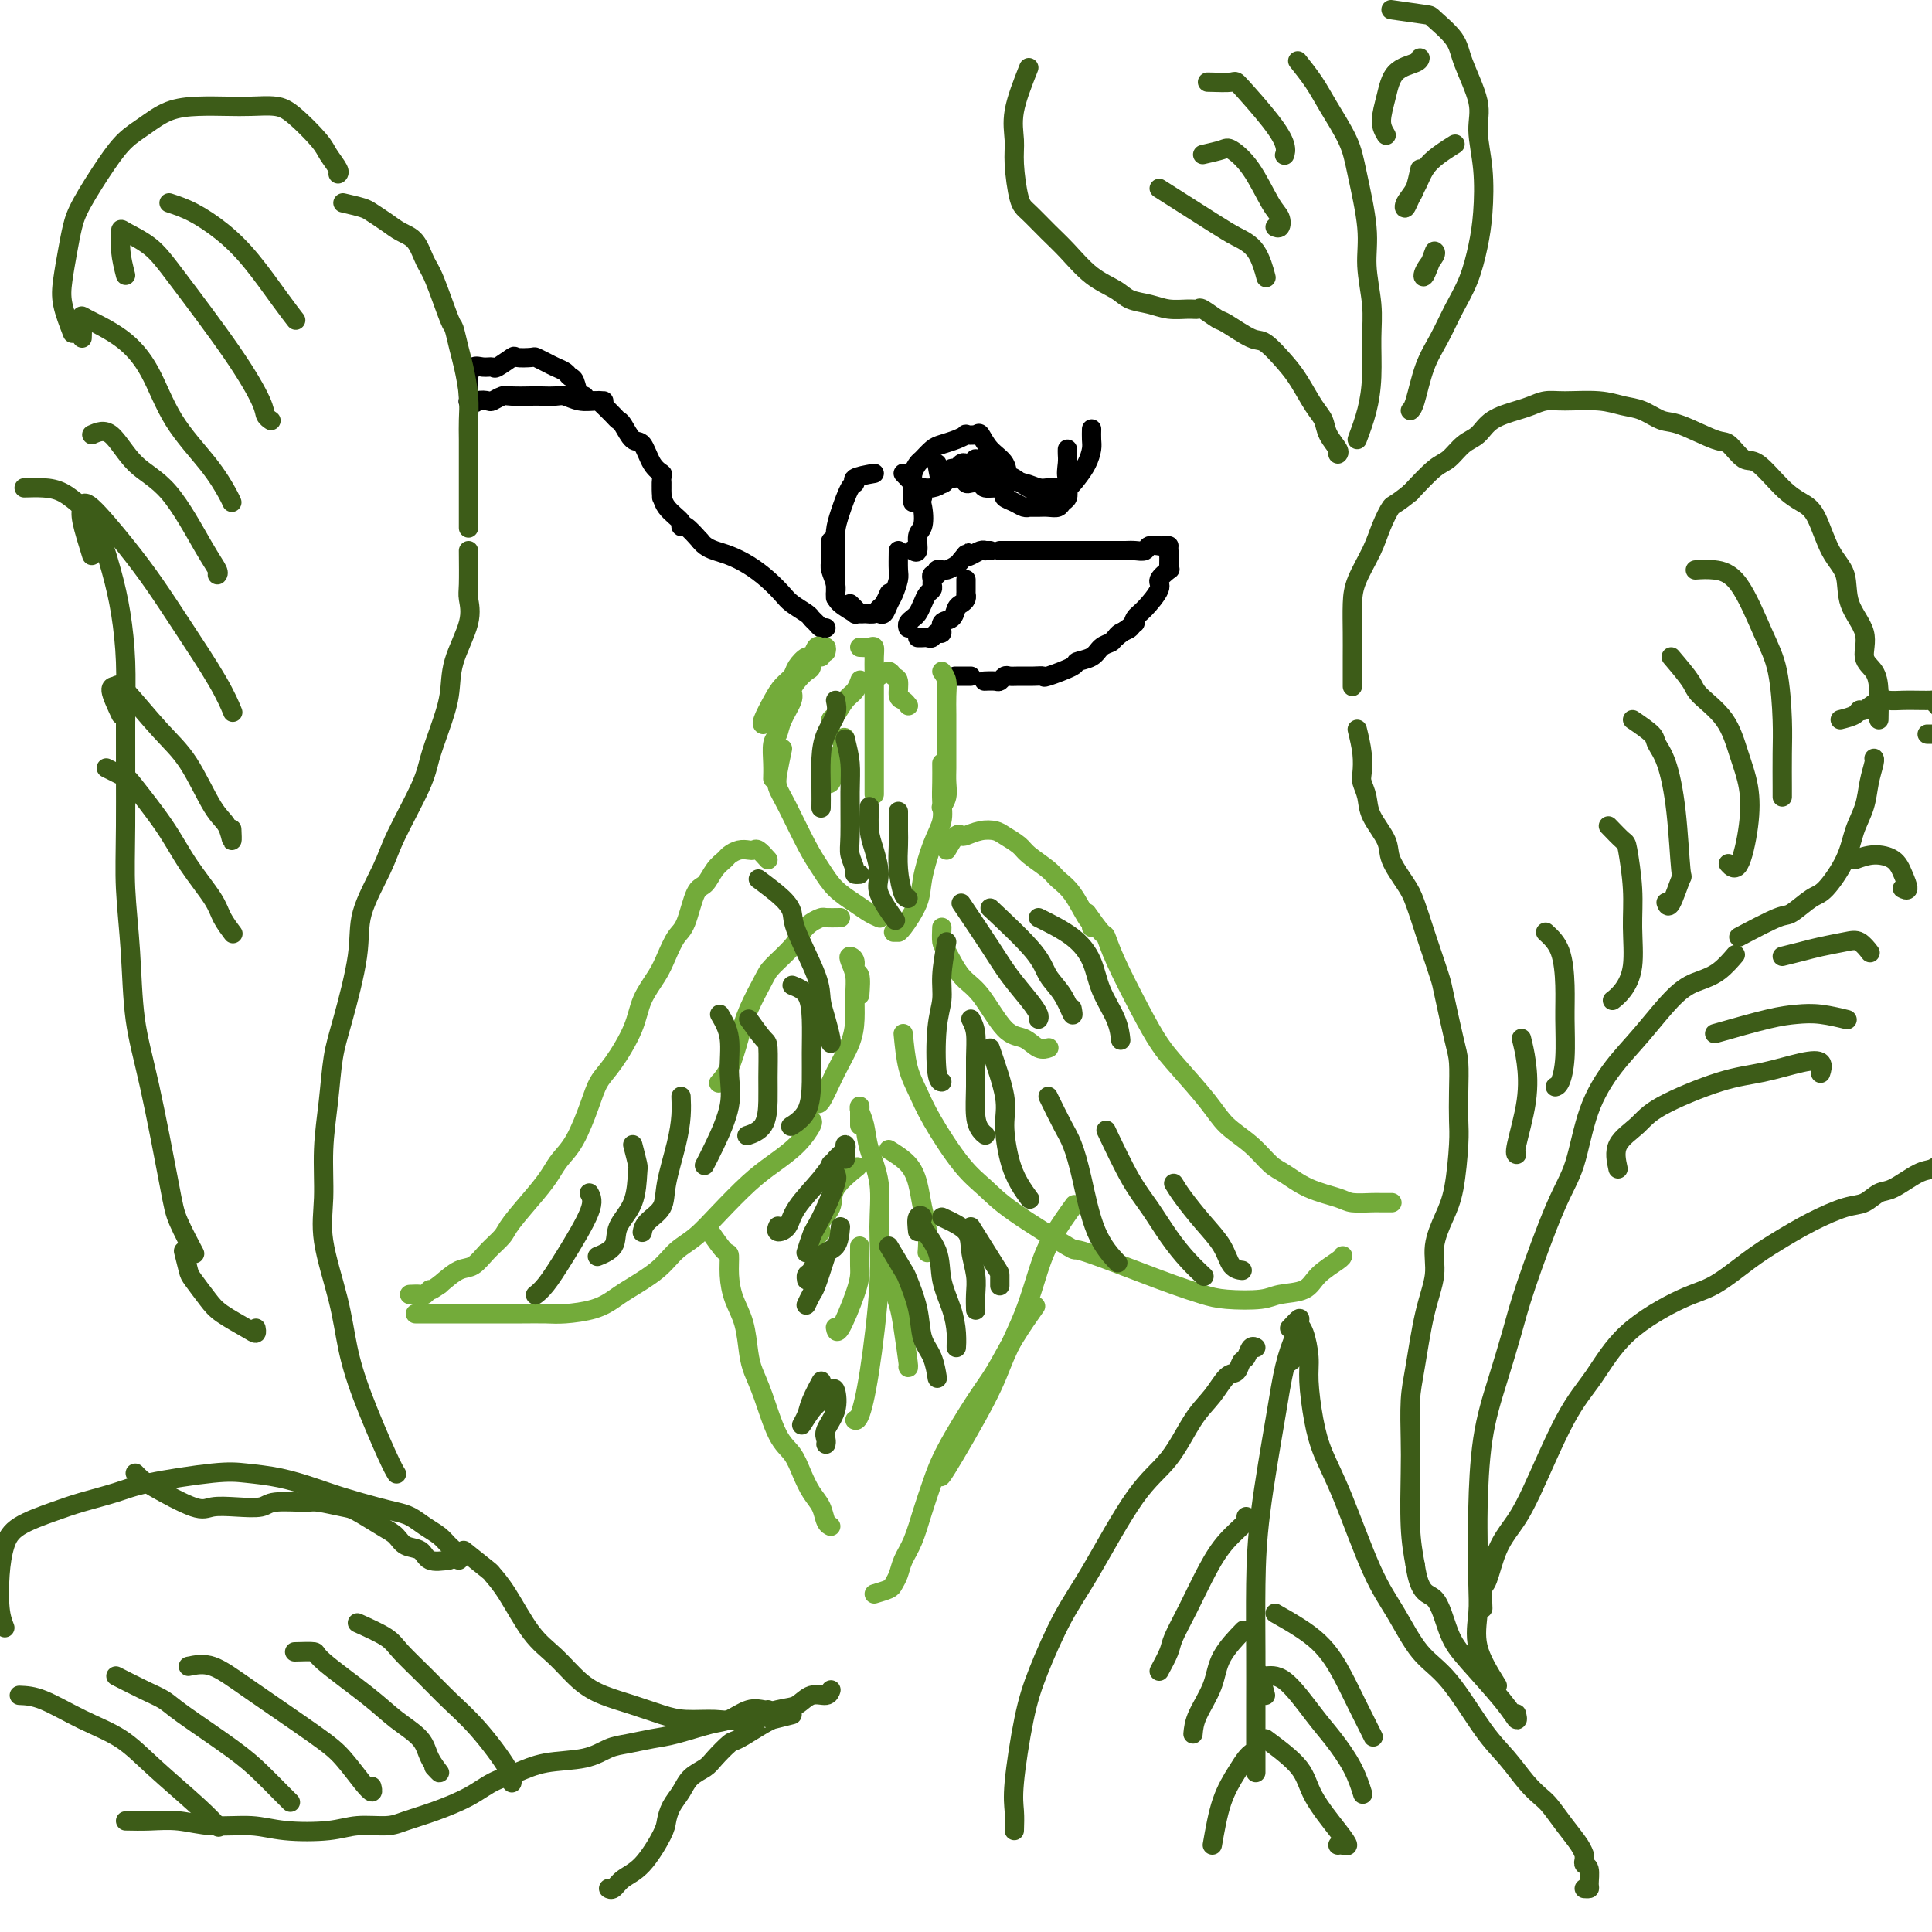 <svg viewBox='0 0 400 400' version='1.1' xmlns='http://www.w3.org/2000/svg' xmlns:xlink='http://www.w3.org/1999/xlink'><g fill='none' stroke='#000000' stroke-width='4' stroke-linecap='round' stroke-linejoin='round'><path d='M181,98c-1.707,0.306 -3.414,0.612 -4,1c-0.586,0.388 -0.052,0.857 0,1c0.052,0.143 -0.378,-0.040 -1,1c-0.622,1.040 -1.435,3.305 -2,5c-0.565,1.695 -0.884,2.822 -1,4c-0.116,1.178 -0.031,2.409 0,5c0.031,2.591 0.008,6.544 0,8c-0.008,1.456 -0.002,0.416 0,0c0.002,-0.416 0.001,-0.208 0,0'/><path d='M187,98c1.296,1.359 2.592,2.719 3,3c0.408,0.281 -0.072,-0.516 0,0c0.072,0.516 0.695,2.345 1,4c0.305,1.655 0.292,3.137 0,4c-0.292,0.863 -0.862,1.108 -1,2c-0.138,0.892 0.155,2.433 0,3c-0.155,0.567 -0.759,0.162 -1,0c-0.241,-0.162 -0.121,-0.081 0,0'/><path d='M186,114c-0.024,1.543 -0.048,3.086 0,4c0.048,0.914 0.167,1.197 0,2c-0.167,0.803 -0.621,2.124 -1,3c-0.379,0.876 -0.683,1.306 -1,2c-0.317,0.694 -0.648,1.651 -1,2c-0.352,0.349 -0.724,0.091 -1,0c-0.276,-0.091 -0.456,-0.014 -1,0c-0.544,0.014 -1.452,-0.035 -2,0c-0.548,0.035 -0.734,0.154 -1,0c-0.266,-0.154 -0.610,-0.580 -1,-1c-0.390,-0.420 -0.826,-0.834 -1,-1c-0.174,-0.166 -0.087,-0.083 0,0'/><path d='M172,112c0.031,1.542 0.061,3.084 0,4c-0.061,0.916 -0.215,1.206 0,2c0.215,0.794 0.798,2.094 1,3c0.202,0.906 0.021,1.420 0,2c-0.021,0.580 0.116,1.228 1,2c0.884,0.772 2.513,1.668 3,2c0.487,0.332 -0.168,0.101 0,0c0.168,-0.101 1.159,-0.073 2,0c0.841,0.073 1.532,0.191 2,0c0.468,-0.191 0.714,-0.692 1,-1c0.286,-0.308 0.613,-0.423 1,-1c0.387,-0.577 0.835,-1.617 1,-2c0.165,-0.383 0.047,-0.109 0,0c-0.047,0.109 -0.024,0.055 0,0'/><path d='M171,130c-0.337,0.087 -0.675,0.175 -1,0c-0.325,-0.175 -0.639,-0.612 -1,-1c-0.361,-0.388 -0.770,-0.725 -1,-1c-0.230,-0.275 -0.280,-0.486 -1,-1c-0.720,-0.514 -2.111,-1.332 -3,-2c-0.889,-0.668 -1.277,-1.187 -2,-2c-0.723,-0.813 -1.780,-1.919 -3,-3c-1.220,-1.081 -2.604,-2.136 -4,-3c-1.396,-0.864 -2.805,-1.538 -4,-2c-1.195,-0.462 -2.176,-0.711 -3,-1c-0.824,-0.289 -1.491,-0.616 -2,-1c-0.509,-0.384 -0.860,-0.824 -1,-1c-0.140,-0.176 -0.070,-0.088 0,0'/><path d='M145,112c-1.132,-1.280 -2.265,-2.560 -3,-3c-0.735,-0.440 -1.073,-0.040 -1,0c0.073,0.040 0.555,-0.280 0,-1c-0.555,-0.720 -2.149,-1.839 -3,-3c-0.851,-1.161 -0.960,-2.363 -1,-3c-0.040,-0.637 -0.011,-0.710 0,-1c0.011,-0.290 0.003,-0.797 0,-1c-0.003,-0.203 -0.002,-0.101 0,0'/><path d='M137,103c-0.048,-1.606 -0.096,-3.212 0,-4c0.096,-0.788 0.334,-0.757 0,-1c-0.334,-0.243 -1.242,-0.758 -2,-2c-0.758,-1.242 -1.368,-3.210 -2,-4c-0.632,-0.790 -1.286,-0.400 -2,-1c-0.714,-0.600 -1.488,-2.189 -2,-3c-0.512,-0.811 -0.763,-0.844 -1,-1c-0.237,-0.156 -0.458,-0.434 -1,-1c-0.542,-0.566 -1.403,-1.420 -2,-2c-0.597,-0.580 -0.931,-0.888 -1,-1c-0.069,-0.112 0.126,-0.030 0,0c-0.126,0.030 -0.572,0.008 -1,0c-0.428,-0.008 -0.836,-0.002 -1,0c-0.164,0.002 -0.082,0.001 0,0'/><path d='M188,130c-0.089,-0.327 -0.179,-0.655 0,-1c0.179,-0.345 0.626,-0.708 1,-1c0.374,-0.292 0.674,-0.512 1,-1c0.326,-0.488 0.676,-1.244 1,-2c0.324,-0.756 0.622,-1.513 1,-2c0.378,-0.487 0.837,-0.704 1,-1c0.163,-0.296 0.028,-0.672 0,-1c-0.028,-0.328 0.049,-0.610 0,-1c-0.049,-0.390 -0.224,-0.889 0,-1c0.224,-0.111 0.847,0.167 1,0c0.153,-0.167 -0.162,-0.780 0,-1c0.162,-0.220 0.803,-0.048 1,0c0.197,0.048 -0.050,-0.028 0,0c0.050,0.028 0.398,0.161 1,0c0.602,-0.161 1.458,-0.618 2,-1c0.542,-0.382 0.771,-0.691 1,-1'/><path d='M199,116c1.895,-2.409 1.134,-1.430 1,-1c-0.134,0.430 0.360,0.311 1,0c0.640,-0.311 1.426,-0.815 2,-1c0.574,-0.185 0.937,-0.049 1,0c0.063,0.049 -0.175,0.013 0,0c0.175,-0.013 0.764,-0.004 1,0c0.236,0.004 0.118,0.002 0,0'/><path d='M190,132c0.334,0.009 0.668,0.018 1,0c0.332,-0.018 0.661,-0.065 1,0c0.339,0.065 0.686,0.240 1,0c0.314,-0.240 0.595,-0.894 1,-1c0.405,-0.106 0.934,0.336 1,0c0.066,-0.336 -0.332,-1.452 0,-2c0.332,-0.548 1.396,-0.529 2,-1c0.604,-0.471 0.750,-1.432 1,-2c0.250,-0.568 0.603,-0.744 1,-1c0.397,-0.256 0.838,-0.593 1,-1c0.162,-0.407 0.043,-0.883 0,-1c-0.043,-0.117 -0.012,0.126 0,0c0.012,-0.126 0.003,-0.621 0,-1c-0.003,-0.379 -0.001,-0.640 0,-1c0.001,-0.360 0.000,-0.817 0,-1c-0.000,-0.183 -0.000,-0.091 0,0'/><path d='M207,114c0.451,-0.000 0.903,-0.000 1,0c0.097,0.000 -0.160,0.000 0,0c0.160,-0.000 0.736,-0.000 1,0c0.264,0.000 0.216,0.000 1,0c0.784,-0.000 2.398,-0.000 3,0c0.602,0.000 0.191,0.000 1,0c0.809,-0.000 2.839,-0.000 4,0c1.161,0.000 1.452,0.000 2,0c0.548,-0.000 1.354,-0.000 2,0c0.646,0.000 1.132,0.000 2,0c0.868,-0.000 2.119,-0.000 3,0c0.881,0.000 1.392,0.001 2,0c0.608,-0.001 1.313,-0.004 2,0c0.687,0.004 1.355,0.015 2,0c0.645,-0.015 1.268,-0.057 2,0c0.732,0.057 1.572,0.211 2,0c0.428,-0.211 0.444,-0.789 1,-1c0.556,-0.211 1.652,-0.057 2,0c0.348,0.057 -0.051,0.015 0,0c0.051,-0.015 0.552,-0.004 1,0c0.448,0.004 0.842,0.001 1,0c0.158,-0.001 0.079,-0.001 0,0'/><path d='M242,114c0.018,1.141 0.035,2.281 0,3c-0.035,0.719 -0.124,1.015 0,1c0.124,-0.015 0.461,-0.342 0,0c-0.461,0.342 -1.719,1.352 -2,2c-0.281,0.648 0.416,0.933 0,2c-0.416,1.067 -1.943,2.917 -3,4c-1.057,1.083 -1.642,1.401 -2,2c-0.358,0.599 -0.488,1.480 -1,2c-0.512,0.520 -1.407,0.678 -2,1c-0.593,0.322 -0.884,0.806 -1,1c-0.116,0.194 -0.058,0.097 0,0'/><path d='M235,129c-1.628,1.171 -3.257,2.341 -4,3c-0.743,0.659 -0.601,0.805 -1,1c-0.399,0.195 -1.341,0.438 -2,1c-0.659,0.562 -1.037,1.443 -2,2c-0.963,0.557 -2.512,0.790 -3,1c-0.488,0.210 0.084,0.396 -1,1c-1.084,0.604 -3.824,1.626 -5,2c-1.176,0.374 -0.787,0.099 -1,0c-0.213,-0.099 -1.027,-0.023 -2,0c-0.973,0.023 -2.105,-0.008 -3,0c-0.895,0.008 -1.554,0.055 -2,0c-0.446,-0.055 -0.680,-0.211 -1,0c-0.320,0.211 -0.727,0.789 -1,1c-0.273,0.211 -0.413,0.057 -1,0c-0.587,-0.057 -1.619,-0.015 -2,0c-0.381,0.015 -0.109,0.004 0,0c0.109,-0.004 0.054,-0.002 0,0'/><path d='M201,140c-1.250,0.000 -2.500,0.000 -3,0c-0.500,0.000 -0.250,0.000 0,0'/></g>
<g fill='none' stroke='#73AB3A' stroke-width='4' stroke-linecap='round' stroke-linejoin='round'><path d='M171,135c0.090,-0.440 0.180,-0.880 0,-1c-0.180,-0.120 -0.630,0.079 -1,0c-0.370,-0.079 -0.662,-0.436 -1,0c-0.338,0.436 -0.724,1.663 -1,2c-0.276,0.337 -0.444,-0.218 -1,0c-0.556,0.218 -1.501,1.207 -2,2c-0.499,0.793 -0.550,1.389 -1,2c-0.450,0.611 -1.297,1.235 -2,2c-0.703,0.765 -1.261,1.669 -2,3c-0.739,1.331 -1.661,3.089 -2,4c-0.339,0.911 -0.097,0.975 0,1c0.097,0.025 0.048,0.013 0,0'/><path d='M170,136c-0.305,0.056 -0.610,0.112 -1,0c-0.390,-0.112 -0.865,-0.391 -1,0c-0.135,0.391 0.071,1.454 0,2c-0.071,0.546 -0.418,0.575 -1,1c-0.582,0.425 -1.398,1.245 -2,2c-0.602,0.755 -0.988,1.447 -1,2c-0.012,0.553 0.351,0.969 0,2c-0.351,1.031 -1.414,2.676 -2,4c-0.586,1.324 -0.693,2.327 -1,3c-0.307,0.673 -0.814,1.015 -1,2c-0.186,0.985 -0.050,2.611 0,4c0.050,1.389 0.014,2.540 0,3c-0.014,0.460 -0.007,0.230 0,0'/><path d='M162,155c-0.389,1.839 -0.778,3.678 -1,5c-0.222,1.322 -0.276,2.128 0,3c0.276,0.872 0.881,1.809 2,4c1.119,2.191 2.750,5.637 4,8c1.250,2.363 2.118,3.642 3,5c0.882,1.358 1.778,2.795 3,4c1.222,1.205 2.771,2.179 4,3c1.229,0.821 2.139,1.490 3,2c0.861,0.510 1.675,0.860 2,1c0.325,0.140 0.163,0.070 0,0'/><path d='M195,139c0.423,0.591 0.845,1.183 1,2c0.155,0.817 0.042,1.860 0,3c-0.042,1.140 -0.011,2.377 0,4c0.011,1.623 0.004,3.631 0,5c-0.004,1.369 -0.005,2.097 0,3c0.005,0.903 0.015,1.979 0,3c-0.015,1.021 -0.056,1.985 0,3c0.056,1.015 0.207,2.081 0,3c-0.207,0.919 -0.774,1.691 -1,2c-0.226,0.309 -0.113,0.154 0,0'/><path d='M195,158c0.012,1.331 0.024,2.663 0,4c-0.024,1.337 -0.084,2.680 0,4c0.084,1.320 0.314,2.616 0,4c-0.314,1.384 -1.170,2.854 -2,5c-0.830,2.146 -1.633,4.967 -2,7c-0.367,2.033 -0.298,3.277 -1,5c-0.702,1.723 -2.174,3.926 -3,5c-0.826,1.074 -1.005,1.020 -1,1c0.005,-0.020 0.194,-0.005 0,0c-0.194,0.005 -0.770,0.002 -1,0c-0.230,-0.002 -0.115,-0.001 0,0'/><path d='M178,134c0.732,0.041 1.464,0.081 2,0c0.536,-0.081 0.876,-0.285 1,0c0.124,0.285 0.033,1.057 0,2c-0.033,0.943 -0.009,2.056 0,3c0.009,0.944 0.002,1.718 0,3c-0.002,1.282 -0.001,3.073 0,5c0.001,1.927 0.000,3.991 0,6c-0.000,2.009 -0.000,3.964 0,6c0.000,2.036 0.000,4.153 0,5c-0.000,0.847 -0.000,0.423 0,0'/><path d='M172,149c0.018,0.527 0.036,1.053 0,1c-0.036,-0.053 -0.125,-0.687 0,-1c0.125,-0.313 0.464,-0.305 1,-1c0.536,-0.695 1.267,-2.094 2,-3c0.733,-0.906 1.467,-1.321 2,-2c0.533,-0.679 0.867,-1.623 1,-2c0.133,-0.377 0.067,-0.189 0,0'/><path d='M182,140c0.764,-0.528 1.528,-1.057 2,-1c0.472,0.057 0.652,0.698 1,1c0.348,0.302 0.864,0.263 1,1c0.136,0.737 -0.108,2.249 0,3c0.108,0.751 0.568,0.741 1,1c0.432,0.259 0.838,0.788 1,1c0.162,0.212 0.081,0.106 0,0'/><path d='M174,153c0.512,-0.273 1.023,-0.546 1,0c-0.023,0.546 -0.581,1.912 -1,3c-0.419,1.088 -0.700,1.900 -1,3c-0.300,1.100 -0.619,2.488 -1,3c-0.381,0.512 -0.823,0.146 -1,0c-0.177,-0.146 -0.088,-0.073 0,0'/><path d='M159,178c-0.750,-0.844 -1.500,-1.687 -2,-2c-0.500,-0.313 -0.749,-0.095 -1,0c-0.251,0.095 -0.504,0.069 -1,0c-0.496,-0.069 -1.235,-0.179 -2,0c-0.765,0.179 -1.556,0.649 -2,1c-0.444,0.351 -0.542,0.584 -1,1c-0.458,0.416 -1.277,1.016 -2,2c-0.723,0.984 -1.349,2.353 -2,3c-0.651,0.647 -1.328,0.573 -2,2c-0.672,1.427 -1.339,4.355 -2,6c-0.661,1.645 -1.316,2.009 -2,3c-0.684,0.991 -1.397,2.611 -2,4c-0.603,1.389 -1.096,2.548 -2,4c-0.904,1.452 -2.219,3.197 -3,5c-0.781,1.803 -1.027,3.665 -2,6c-0.973,2.335 -2.673,5.142 -4,7c-1.327,1.858 -2.281,2.766 -3,4c-0.719,1.234 -1.205,2.796 -2,5c-0.795,2.204 -1.901,5.052 -3,7c-1.099,1.948 -2.191,2.997 -3,4c-0.809,1.003 -1.336,1.962 -2,3c-0.664,1.038 -1.465,2.156 -3,4c-1.535,1.844 -3.803,4.415 -5,6c-1.197,1.585 -1.324,2.184 -2,3c-0.676,0.816 -1.903,1.847 -3,3c-1.097,1.153 -2.065,2.426 -3,3c-0.935,0.574 -1.839,0.450 -3,1c-1.161,0.550 -2.581,1.775 -4,3'/><path d='M91,266c-2.411,1.713 -1.939,0.995 -2,1c-0.061,0.005 -0.656,0.733 -1,1c-0.344,0.267 -0.439,0.072 -1,0c-0.561,-0.072 -1.589,-0.021 -2,0c-0.411,0.021 -0.206,0.010 0,0'/><path d='M86,272c1.901,0.000 3.802,0.000 5,0c1.198,-0.000 1.692,-0.000 3,0c1.308,0.000 3.428,0.001 5,0c1.572,-0.001 2.594,-0.002 4,0c1.406,0.002 3.195,0.008 5,0c1.805,-0.008 3.624,-0.031 5,0c1.376,0.031 2.307,0.116 4,0c1.693,-0.116 4.146,-0.433 6,-1c1.854,-0.567 3.107,-1.385 4,-2c0.893,-0.615 1.426,-1.026 3,-2c1.574,-0.974 4.188,-2.511 6,-4c1.812,-1.489 2.822,-2.929 4,-4c1.178,-1.071 2.524,-1.773 4,-3c1.476,-1.227 3.083,-2.980 5,-5c1.917,-2.020 4.146,-4.307 6,-6c1.854,-1.693 3.334,-2.794 5,-4c1.666,-1.206 3.519,-2.519 5,-4c1.481,-1.481 2.591,-3.129 3,-4c0.409,-0.871 0.117,-0.963 0,-1c-0.117,-0.037 -0.058,-0.018 0,0'/><path d='M178,206c0.121,-1.629 0.242,-3.258 0,-4c-0.242,-0.742 -0.846,-0.597 -1,-1c-0.154,-0.403 0.141,-1.355 0,-2c-0.141,-0.645 -0.717,-0.985 -1,-1c-0.283,-0.015 -0.274,0.294 0,1c0.274,0.706 0.811,1.810 1,3c0.189,1.190 0.030,2.467 0,4c-0.030,1.533 0.069,3.321 0,5c-0.069,1.679 -0.306,3.248 -1,5c-0.694,1.752 -1.846,3.686 -3,6c-1.154,2.314 -2.311,5.008 -3,6c-0.689,0.992 -0.911,0.284 -1,0c-0.089,-0.284 -0.044,-0.142 0,0'/><path d='M196,176c0.744,-1.260 1.488,-2.520 2,-3c0.512,-0.480 0.793,-0.179 1,0c0.207,0.179 0.339,0.236 1,0c0.661,-0.236 1.852,-0.766 3,-1c1.148,-0.234 2.255,-0.172 3,0c0.745,0.172 1.129,0.455 2,1c0.871,0.545 2.228,1.354 3,2c0.772,0.646 0.960,1.130 2,2c1.040,0.870 2.934,2.127 4,3c1.066,0.873 1.305,1.362 2,2c0.695,0.638 1.846,1.425 3,3c1.154,1.575 2.309,3.938 3,5c0.691,1.062 0.917,0.824 1,1c0.083,0.176 0.024,0.764 0,1c-0.024,0.236 -0.012,0.118 0,0'/><path d='M225,189c1.182,1.661 2.364,3.322 3,4c0.636,0.678 0.726,0.373 1,1c0.274,0.627 0.730,2.186 2,5c1.270,2.814 3.353,6.881 5,10c1.647,3.119 2.859,5.288 4,7c1.141,1.712 2.210,2.966 4,5c1.790,2.034 4.302,4.847 6,7c1.698,2.153 2.584,3.644 4,5c1.416,1.356 3.363,2.576 5,4c1.637,1.424 2.964,3.051 4,4c1.036,0.949 1.780,1.221 3,2c1.220,0.779 2.917,2.065 5,3c2.083,0.935 4.551,1.518 6,2c1.449,0.482 1.877,0.861 3,1c1.123,0.139 2.940,0.037 4,0c1.060,-0.037 1.362,-0.010 2,0c0.638,0.010 1.611,0.003 2,0c0.389,-0.003 0.195,-0.001 0,0'/><path d='M187,214c0.247,2.510 0.495,5.021 1,7c0.505,1.979 1.268,3.428 2,5c0.732,1.572 1.435,3.267 3,6c1.565,2.733 3.993,6.505 6,9c2.007,2.495 3.592,3.714 5,5c1.408,1.286 2.640,2.637 6,5c3.360,2.363 8.849,5.736 11,7c2.151,1.264 0.963,0.419 3,1c2.037,0.581 7.298,2.587 11,4c3.702,1.413 5.846,2.232 8,3c2.154,0.768 4.317,1.486 6,2c1.683,0.514 2.886,0.823 5,1c2.114,0.177 5.141,0.223 7,0c1.859,-0.223 2.551,-0.715 4,-1c1.449,-0.285 3.656,-0.364 5,-1c1.344,-0.636 1.824,-1.830 3,-3c1.176,-1.170 3.047,-2.315 4,-3c0.953,-0.685 0.986,-0.910 1,-1c0.014,-0.090 0.007,-0.045 0,0'/><path d='M195,192c-0.046,1.175 -0.092,2.350 0,3c0.092,0.650 0.321,0.775 1,2c0.679,1.225 1.809,3.551 3,5c1.191,1.449 2.442,2.020 4,4c1.558,1.980 3.423,5.367 5,7c1.577,1.633 2.866,1.510 4,2c1.134,0.490 2.113,1.594 3,2c0.887,0.406 1.682,0.116 2,0c0.318,-0.116 0.159,-0.058 0,0'/><path d='M174,190c-1.201,0.019 -2.403,0.037 -3,0c-0.597,-0.037 -0.591,-0.130 -1,0c-0.409,0.130 -1.235,0.482 -2,1c-0.765,0.518 -1.468,1.200 -2,2c-0.532,0.800 -0.891,1.716 -2,3c-1.109,1.284 -2.968,2.934 -4,4c-1.032,1.066 -1.237,1.547 -2,3c-0.763,1.453 -2.086,3.878 -3,6c-0.914,2.122 -1.420,3.940 -2,6c-0.580,2.060 -1.233,4.362 -2,6c-0.767,1.638 -1.648,2.611 -2,3c-0.352,0.389 -0.176,0.195 0,0'/><path d='M147,255c1.150,1.666 2.301,3.332 3,4c0.699,0.668 0.947,0.338 1,1c0.053,0.662 -0.089,2.315 0,4c0.089,1.685 0.407,3.402 1,5c0.593,1.598 1.460,3.078 2,5c0.540,1.922 0.753,4.285 1,6c0.247,1.715 0.527,2.783 1,4c0.473,1.217 1.138,2.584 2,5c0.862,2.416 1.923,5.882 3,8c1.077,2.118 2.172,2.890 3,4c0.828,1.110 1.388,2.560 2,4c0.612,1.440 1.274,2.869 2,4c0.726,1.131 1.514,1.963 2,3c0.486,1.037 0.669,2.279 1,3c0.331,0.721 0.809,0.920 1,1c0.191,0.080 0.096,0.040 0,0'/><path d='M181,330c1.180,-0.352 2.361,-0.703 3,-1c0.639,-0.297 0.738,-0.538 1,-1c0.262,-0.462 0.689,-1.143 1,-2c0.311,-0.857 0.506,-1.890 1,-3c0.494,-1.110 1.286,-2.299 2,-4c0.714,-1.701 1.348,-3.915 2,-6c0.652,-2.085 1.320,-4.039 2,-6c0.680,-1.961 1.370,-3.927 3,-7c1.630,-3.073 4.199,-7.252 6,-10c1.801,-2.748 2.833,-4.067 4,-6c1.167,-1.933 2.468,-4.482 4,-7c1.532,-2.518 3.295,-5.005 4,-6c0.705,-0.995 0.353,-0.497 0,0'/><path d='M222,250c0.379,-0.524 0.758,-1.048 0,0c-0.758,1.048 -2.651,3.666 -4,6c-1.349,2.334 -2.152,4.382 -3,7c-0.848,2.618 -1.740,5.804 -3,9c-1.260,3.196 -2.887,6.401 -4,9c-1.113,2.599 -1.711,4.594 -4,9c-2.289,4.406 -6.270,11.225 -8,14c-1.730,2.775 -1.209,1.507 -1,1c0.209,-0.507 0.104,-0.254 0,0'/><path d='M178,233c-0.007,-1.141 -0.014,-2.282 0,-3c0.014,-0.718 0.050,-1.014 0,-1c-0.050,0.014 -0.186,0.338 0,1c0.186,0.662 0.692,1.663 1,3c0.308,1.337 0.416,3.008 1,5c0.584,1.992 1.642,4.303 2,7c0.358,2.697 0.015,5.780 0,9c-0.015,3.220 0.297,6.575 0,12c-0.297,5.425 -1.203,12.918 -2,18c-0.797,5.082 -1.484,7.753 -2,9c-0.516,1.247 -0.862,1.071 -1,1c-0.138,-0.071 -0.069,-0.035 0,0'/><path d='M170,255c-0.867,1.088 -1.734,2.175 -2,2c-0.266,-0.175 0.070,-1.613 1,-3c0.930,-1.387 2.456,-2.722 3,-4c0.544,-1.278 0.108,-2.498 1,-4c0.892,-1.502 3.112,-3.286 4,-4c0.888,-0.714 0.444,-0.357 0,0'/><path d='M184,238c1.486,0.935 2.973,1.869 4,3c1.027,1.131 1.596,2.457 2,4c0.404,1.543 0.644,3.303 1,5c0.356,1.697 0.827,3.331 1,5c0.173,1.669 0.046,3.372 0,4c-0.046,0.628 -0.013,0.179 0,0c0.013,-0.179 0.007,-0.090 0,0'/><path d='M178,258c-0.008,1.529 -0.016,3.057 0,4c0.016,0.943 0.057,1.300 0,2c-0.057,0.700 -0.211,1.744 -1,4c-0.789,2.256 -2.212,5.723 -3,7c-0.788,1.277 -0.939,0.365 -1,0c-0.061,-0.365 -0.030,-0.182 0,0'/><path d='M184,264c0.762,2.174 1.525,4.348 2,6c0.475,1.652 0.663,2.783 1,5c0.337,2.217 0.821,5.520 1,7c0.179,1.480 0.051,1.137 0,1c-0.051,-0.137 -0.026,-0.069 0,0'/></g>
<g fill='none' stroke='#3D5C18' stroke-width='4' stroke-linecap='round' stroke-linejoin='round'><path d='M175,240c0.012,-0.712 0.025,-1.424 0,-2c-0.025,-0.576 -0.087,-1.015 0,-1c0.087,0.015 0.323,0.483 0,1c-0.323,0.517 -1.204,1.082 -2,2c-0.796,0.918 -1.506,2.190 -3,4c-1.494,1.810 -3.773,4.159 -5,6c-1.227,1.841 -1.401,3.174 -2,4c-0.599,0.826 -1.623,1.146 -2,1c-0.377,-0.146 -0.108,-0.756 0,-1c0.108,-0.244 0.054,-0.122 0,0'/><path d='M172,241c0.377,0.741 0.753,1.481 1,2c0.247,0.519 0.364,0.816 0,2c-0.364,1.184 -1.208,3.257 -2,5c-0.792,1.743 -1.532,3.158 -2,4c-0.468,0.842 -0.664,1.111 -1,2c-0.336,0.889 -0.810,2.397 -1,3c-0.190,0.603 -0.095,0.302 0,0'/><path d='M174,254c-0.135,1.549 -0.271,3.098 -1,4c-0.729,0.902 -2.052,1.156 -3,2c-0.948,0.844 -1.522,2.278 -2,3c-0.478,0.722 -0.859,0.733 -1,1c-0.141,0.267 -0.040,0.791 0,1c0.040,0.209 0.020,0.105 0,0'/><path d='M171,260c-0.762,2.369 -1.524,4.738 -2,6c-0.476,1.262 -0.667,1.417 -1,2c-0.333,0.583 -0.810,1.595 -1,2c-0.190,0.405 -0.095,0.202 0,0'/><path d='M169,288c0.630,-1.229 1.261,-2.458 1,-2c-0.261,0.458 -1.413,2.604 -2,4c-0.587,1.396 -0.610,2.042 -1,3c-0.390,0.958 -1.149,2.229 -1,2c0.149,-0.229 1.205,-1.959 2,-3c0.795,-1.041 1.330,-1.394 2,-2c0.670,-0.606 1.476,-1.466 2,-2c0.524,-0.534 0.767,-0.742 1,0c0.233,0.742 0.455,2.434 0,4c-0.455,1.566 -1.586,3.007 -2,4c-0.414,0.993 -0.112,1.536 0,2c0.112,0.464 0.032,0.847 0,1c-0.032,0.153 -0.016,0.077 0,0'/><path d='M184,258c1.211,2.026 2.422,4.053 3,5c0.578,0.947 0.523,0.815 1,2c0.477,1.185 1.487,3.687 2,6c0.513,2.313 0.530,4.438 1,6c0.470,1.562 1.394,2.562 2,4c0.606,1.438 0.894,3.313 1,4c0.106,0.687 0.028,0.185 0,0c-0.028,-0.185 -0.008,-0.053 0,0c0.008,0.053 0.004,0.026 0,0'/><path d='M190,255c-0.136,-1.238 -0.273,-2.475 0,-3c0.273,-0.525 0.955,-0.336 1,0c0.045,0.336 -0.548,0.820 0,2c0.548,1.180 2.238,3.057 3,5c0.762,1.943 0.596,3.953 1,6c0.404,2.047 1.376,4.131 2,6c0.624,1.869 0.899,3.521 1,5c0.101,1.479 0.027,2.783 0,3c-0.027,0.217 -0.008,-0.652 0,-1c0.008,-0.348 0.004,-0.174 0,0'/><path d='M195,252c2.030,0.941 4.061,1.881 5,3c0.939,1.119 0.788,2.416 1,4c0.212,1.584 0.789,3.456 1,5c0.211,1.544 0.057,2.762 0,4c-0.057,1.238 -0.016,2.497 0,3c0.016,0.503 0.008,0.252 0,0'/><path d='M201,254c2.000,3.214 4.000,6.429 5,8c1.000,1.571 1.000,1.500 1,2c0.000,0.500 0.000,1.571 0,2c-0.000,0.429 0.000,0.214 0,0'/><path d='M196,195c-0.451,2.506 -0.902,5.011 -1,7c-0.098,1.989 0.156,3.461 0,5c-0.156,1.539 -0.722,3.144 -1,6c-0.278,2.856 -0.267,6.961 0,9c0.267,2.039 0.791,2.011 1,2c0.209,-0.011 0.105,-0.006 0,0'/><path d='M201,211c0.424,0.841 0.849,1.682 1,3c0.151,1.318 0.030,3.113 0,5c-0.030,1.887 0.031,3.865 0,6c-0.031,2.135 -0.153,4.428 0,6c0.153,1.572 0.580,2.423 1,3c0.420,0.577 0.834,0.879 1,1c0.166,0.121 0.083,0.060 0,0'/><path d='M205,217c1.286,3.725 2.573,7.450 3,10c0.427,2.550 -0.004,3.924 0,6c0.004,2.076 0.444,4.856 1,7c0.556,2.144 1.226,3.654 2,5c0.774,1.346 1.650,2.527 2,3c0.350,0.473 0.175,0.236 0,0'/><path d='M217,227c1.086,2.219 2.173,4.438 3,6c0.827,1.562 1.396,2.468 2,4c0.604,1.532 1.244,3.689 2,7c0.756,3.311 1.626,7.776 3,11c1.374,3.224 3.250,5.207 4,6c0.750,0.793 0.375,0.397 0,0'/><path d='M229,234c1.756,3.695 3.511,7.390 5,10c1.489,2.610 2.711,4.136 4,6c1.289,1.864 2.644,4.067 4,6c1.356,1.933 2.711,3.597 4,5c1.289,1.403 2.511,2.544 3,3c0.489,0.456 0.244,0.228 0,0'/><path d='M243,245c0.502,0.823 1.003,1.646 2,3c0.997,1.354 2.488,3.238 4,5c1.512,1.762 3.044,3.400 4,5c0.956,1.600 1.334,3.162 2,4c0.666,0.838 1.619,0.954 2,1c0.381,0.046 0.191,0.023 0,0'/><path d='M199,187c2.188,3.254 4.376,6.508 6,9c1.624,2.492 2.684,4.223 4,6c1.316,1.777 2.889,3.600 4,5c1.111,1.400 1.761,2.377 2,3c0.239,0.623 0.068,0.892 0,1c-0.068,0.108 -0.034,0.054 0,0'/><path d='M205,188c3.539,3.324 7.078,6.649 9,9c1.922,2.351 2.228,3.729 3,5c0.772,1.271 2.011,2.433 3,4c0.989,1.567 1.728,3.537 2,4c0.272,0.463 0.078,-0.582 0,-1c-0.078,-0.418 -0.039,-0.209 0,0'/><path d='M215,190c2.544,1.266 5.088,2.532 7,4c1.912,1.468 3.192,3.136 4,5c0.808,1.864 1.144,3.922 2,6c0.856,2.078 2.230,4.175 3,6c0.770,1.825 0.934,3.379 1,4c0.066,0.621 0.033,0.311 0,0'/><path d='M157,182c1.886,1.408 3.773,2.816 5,4c1.227,1.184 1.796,2.143 2,3c0.204,0.857 0.044,1.613 1,4c0.956,2.387 3.027,6.405 4,9c0.973,2.595 0.849,3.767 1,5c0.151,1.233 0.576,2.526 1,4c0.424,1.474 0.845,3.128 1,4c0.155,0.872 0.044,0.964 0,1c-0.044,0.036 -0.022,0.018 0,0'/><path d='M164,204c1.154,0.454 2.309,0.908 3,2c0.691,1.092 0.920,2.822 1,5c0.080,2.178 0.011,4.804 0,7c-0.011,2.196 0.036,3.961 0,6c-0.036,2.039 -0.154,4.351 -1,6c-0.846,1.649 -2.420,2.636 -3,3c-0.580,0.364 -0.166,0.104 0,0c0.166,-0.104 0.083,-0.052 0,0'/><path d='M155,211c1.154,1.615 2.308,3.231 3,4c0.692,0.769 0.920,0.693 1,2c0.080,1.307 0.010,3.997 0,6c-0.010,2.003 0.038,3.321 0,5c-0.038,1.679 -0.164,3.721 -1,5c-0.836,1.279 -2.382,1.794 -3,2c-0.618,0.206 -0.309,0.103 0,0'/><path d='M149,210c0.865,1.476 1.731,2.953 2,5c0.269,2.047 -0.058,4.665 0,7c0.058,2.335 0.500,4.389 0,7c-0.500,2.611 -1.942,5.780 -3,8c-1.058,2.220 -1.731,3.491 -2,4c-0.269,0.509 -0.135,0.254 0,0'/><path d='M141,227c0.055,1.219 0.109,2.437 0,4c-0.109,1.563 -0.383,3.470 -1,6c-0.617,2.530 -1.577,5.683 -2,8c-0.423,2.317 -0.310,3.798 -1,5c-0.690,1.202 -2.185,2.126 -3,3c-0.815,0.874 -0.950,1.697 -1,2c-0.050,0.303 -0.014,0.087 0,0c0.014,-0.087 0.007,-0.043 0,0'/><path d='M131,237c0.416,1.613 0.833,3.226 1,4c0.167,0.774 0.086,0.709 0,2c-0.086,1.291 -0.177,3.940 -1,6c-0.823,2.060 -2.378,3.533 -3,5c-0.622,1.467 -0.311,2.929 -1,4c-0.689,1.071 -2.378,1.750 -3,2c-0.622,0.250 -0.178,0.071 0,0c0.178,-0.071 0.089,-0.036 0,0'/><path d='M122,247c0.461,0.837 0.922,1.674 0,4c-0.922,2.326 -3.228,6.140 -5,9c-1.772,2.860 -3.011,4.767 -4,6c-0.989,1.233 -1.728,1.794 -2,2c-0.272,0.206 -0.078,0.059 0,0c0.078,-0.059 0.039,-0.029 0,0'/><path d='M173,145c0.196,0.927 0.392,1.853 0,3c-0.392,1.147 -1.373,2.514 -2,4c-0.627,1.486 -0.900,3.092 -1,5c-0.100,1.908 -0.027,4.120 0,6c0.027,1.880 0.007,3.429 0,4c-0.007,0.571 -0.002,0.163 0,0c0.002,-0.163 0.001,-0.082 0,0'/><path d='M175,153c0.425,1.680 0.850,3.361 1,5c0.150,1.639 0.025,3.238 0,6c-0.025,2.762 0.050,6.688 0,9c-0.050,2.312 -0.223,3.012 0,4c0.223,0.988 0.843,2.265 1,3c0.157,0.735 -0.150,0.929 0,1c0.150,0.071 0.757,0.020 1,0c0.243,-0.020 0.121,-0.010 0,0'/><path d='M180,167c-0.076,1.790 -0.153,3.580 0,5c0.153,1.420 0.535,2.469 1,4c0.465,1.531 1.011,3.544 1,5c-0.011,1.456 -0.580,2.353 0,4c0.580,1.647 2.309,4.042 3,5c0.691,0.958 0.346,0.479 0,0'/><path d='M186,168c-0.006,1.464 -0.012,2.928 0,4c0.012,1.072 0.042,1.751 0,3c-0.042,1.249 -0.156,3.067 0,5c0.156,1.933 0.580,3.982 1,5c0.420,1.018 0.834,1.005 1,1c0.166,-0.005 0.083,-0.003 0,0'/></g>
<g fill='none' stroke='#000000' stroke-width='4' stroke-linecap='round' stroke-linejoin='round'><path d='M121,82c-0.024,0.559 -0.048,1.117 0,1c0.048,-0.117 0.168,-0.910 0,-1c-0.168,-0.090 -0.626,0.523 -1,0c-0.374,-0.523 -0.666,-2.181 -1,-3c-0.334,-0.819 -0.710,-0.797 -1,-1c-0.290,-0.203 -0.495,-0.629 -1,-1c-0.505,-0.371 -1.309,-0.687 -2,-1c-0.691,-0.313 -1.268,-0.622 -2,-1c-0.732,-0.378 -1.618,-0.826 -2,-1c-0.382,-0.174 -0.258,-0.075 -1,0c-0.742,0.075 -2.348,0.126 -3,0c-0.652,-0.126 -0.349,-0.428 -1,0c-0.651,0.428 -2.255,1.585 -3,2c-0.745,0.415 -0.630,0.086 -1,0c-0.370,-0.086 -1.223,0.071 -2,0c-0.777,-0.071 -1.476,-0.370 -2,0c-0.524,0.370 -0.873,1.408 -1,2c-0.127,0.592 -0.034,0.737 0,1c0.034,0.263 0.008,0.645 0,1c-0.008,0.355 0.001,0.684 0,1c-0.001,0.316 -0.010,0.621 0,1c0.010,0.379 0.041,0.833 0,1c-0.041,0.167 -0.155,0.048 0,0c0.155,-0.048 0.577,-0.024 1,0'/><path d='M98,83c0.269,0.778 0.440,0.223 1,0c0.560,-0.223 1.509,-0.112 2,0c0.491,0.112 0.525,0.226 1,0c0.475,-0.226 1.391,-0.792 2,-1c0.609,-0.208 0.911,-0.057 2,0c1.089,0.057 2.966,0.019 4,0c1.034,-0.019 1.226,-0.019 2,0c0.774,0.019 2.131,0.058 3,0c0.869,-0.058 1.251,-0.212 2,0c0.749,0.212 1.865,0.789 3,1c1.135,0.211 2.290,0.057 3,0c0.710,-0.057 0.974,-0.015 1,0c0.026,0.015 -0.185,0.004 0,0c0.185,-0.004 0.767,-0.001 1,0c0.233,0.001 0.116,0.001 0,0'/><path d='M189,104c-0.007,-0.664 -0.014,-1.329 0,-2c0.014,-0.671 0.048,-1.349 0,-2c-0.048,-0.651 -0.180,-1.274 0,-2c0.180,-0.726 0.670,-1.556 1,-2c0.330,-0.444 0.499,-0.501 1,-1c0.501,-0.499 1.334,-1.440 2,-2c0.666,-0.560 1.166,-0.738 2,-1c0.834,-0.262 2.002,-0.609 3,-1c0.998,-0.391 1.827,-0.828 2,-1c0.173,-0.172 -0.311,-0.080 0,0c0.311,0.080 1.416,0.147 2,0c0.584,-0.147 0.649,-0.510 1,0c0.351,0.510 0.990,1.892 2,3c1.010,1.108 2.392,1.943 3,3c0.608,1.057 0.442,2.335 1,3c0.558,0.665 1.840,0.715 3,1c1.160,0.285 2.197,0.803 3,1c0.803,0.197 1.370,0.072 2,0c0.630,-0.072 1.321,-0.092 2,0c0.679,0.092 1.345,0.296 2,0c0.655,-0.296 1.300,-1.092 2,-2c0.700,-0.908 1.456,-1.928 2,-3c0.544,-1.072 0.878,-2.194 1,-3c0.122,-0.806 0.033,-1.294 0,-2c-0.033,-0.706 -0.009,-1.630 0,-2c0.009,-0.370 0.005,-0.185 0,0'/><path d='M191,103c0.003,-0.309 0.006,-0.618 0,-1c-0.006,-0.382 -0.022,-0.837 0,-1c0.022,-0.163 0.081,-0.033 0,0c-0.081,0.033 -0.303,-0.029 0,0c0.303,0.029 1.132,0.150 2,0c0.868,-0.150 1.777,-0.573 2,-1c0.223,-0.427 -0.240,-0.860 0,-1c0.240,-0.140 1.182,0.014 2,0c0.818,-0.014 1.513,-0.196 2,0c0.487,0.196 0.768,0.770 1,1c0.232,0.230 0.416,0.117 1,0c0.584,-0.117 1.566,-0.239 2,0c0.434,0.239 0.318,0.837 1,1c0.682,0.163 2.161,-0.110 3,0c0.839,0.110 1.038,0.604 1,1c-0.038,0.396 -0.312,0.695 0,1c0.312,0.305 1.211,0.618 2,1c0.789,0.382 1.467,0.835 2,1c0.533,0.165 0.919,0.044 1,0c0.081,-0.044 -0.143,-0.011 0,0c0.143,0.011 0.654,-0.000 1,0c0.346,0.000 0.527,0.012 1,0c0.473,-0.012 1.237,-0.047 2,0c0.763,0.047 1.524,0.178 2,0c0.476,-0.178 0.667,-0.663 1,-1c0.333,-0.337 0.810,-0.525 1,-1c0.190,-0.475 0.095,-1.238 0,-2'/><path d='M221,101c1.238,-0.918 0.332,-1.213 0,-2c-0.332,-0.787 -0.089,-2.067 0,-3c0.089,-0.933 0.024,-1.521 0,-2c-0.024,-0.479 -0.007,-0.851 0,-1c0.007,-0.149 0.003,-0.074 0,0'/><path d='M194,96c0.303,1.782 0.606,3.564 1,4c0.394,0.436 0.879,-0.475 1,-1c0.121,-0.525 -0.122,-0.663 0,-1c0.122,-0.337 0.609,-0.872 1,-1c0.391,-0.128 0.686,0.150 1,0c0.314,-0.150 0.648,-0.729 1,-1c0.352,-0.271 0.722,-0.233 1,0c0.278,0.233 0.464,0.662 1,1c0.536,0.338 1.422,0.585 2,1c0.578,0.415 0.847,0.996 1,1c0.153,0.004 0.190,-0.570 0,-1c-0.190,-0.430 -0.608,-0.716 -1,-1c-0.392,-0.284 -0.757,-0.566 -1,-1c-0.243,-0.434 -0.362,-1.020 0,-1c0.362,0.020 1.206,0.646 2,1c0.794,0.354 1.537,0.435 2,1c0.463,0.565 0.647,1.614 1,2c0.353,0.386 0.874,0.110 1,0c0.126,-0.110 -0.142,-0.054 0,0c0.142,0.054 0.693,0.106 1,0c0.307,-0.106 0.371,-0.369 1,0c0.629,0.369 1.823,1.368 3,2c1.177,0.632 2.336,0.895 3,1c0.664,0.105 0.832,0.053 1,0'/><path d='M217,102c2.548,1.143 1.417,0.500 1,0c-0.417,-0.500 -0.119,-0.857 0,-1c0.119,-0.143 0.060,-0.071 0,0'/></g>
<g fill='none' stroke='#3D5C18' stroke-width='4' stroke-linecap='round' stroke-linejoin='round'><path d='M389,149c0.046,-2.143 0.092,-4.287 0,-6c-0.092,-1.713 -0.324,-2.996 -1,-4c-0.676,-1.004 -1.798,-1.728 -2,-3c-0.202,-1.272 0.515,-3.093 0,-5c-0.515,-1.907 -2.262,-3.900 -3,-6c-0.738,-2.100 -0.467,-4.306 -1,-6c-0.533,-1.694 -1.868,-2.875 -3,-5c-1.132,-2.125 -2.059,-5.193 -3,-7c-0.941,-1.807 -1.894,-2.352 -3,-3c-1.106,-0.648 -2.364,-1.400 -4,-3c-1.636,-1.600 -3.649,-4.047 -5,-5c-1.351,-0.953 -2.041,-0.411 -3,-1c-0.959,-0.589 -2.188,-2.308 -3,-3c-0.812,-0.692 -1.206,-0.356 -3,-1c-1.794,-0.644 -4.987,-2.267 -7,-3c-2.013,-0.733 -2.846,-0.574 -4,-1c-1.154,-0.426 -2.630,-1.435 -4,-2c-1.370,-0.565 -2.636,-0.684 -4,-1c-1.364,-0.316 -2.828,-0.828 -5,-1c-2.172,-0.172 -5.054,-0.003 -7,0c-1.946,0.003 -2.957,-0.161 -4,0c-1.043,0.161 -2.116,0.647 -3,1c-0.884,0.353 -1.577,0.574 -3,1c-1.423,0.426 -3.576,1.056 -5,2c-1.424,0.944 -2.119,2.200 -3,3c-0.881,0.800 -1.947,1.142 -3,2c-1.053,0.858 -2.091,2.231 -3,3c-0.909,0.769 -1.688,0.934 -3,2c-1.312,1.066 -3.156,3.033 -5,5'/><path d='M292,102c-3.435,2.817 -3.523,2.358 -4,3c-0.477,0.642 -1.343,2.383 -2,4c-0.657,1.617 -1.104,3.110 -2,5c-0.896,1.890 -2.240,4.176 -3,6c-0.760,1.824 -0.936,3.186 -1,5c-0.064,1.814 -0.017,4.080 0,6c0.017,1.920 0.005,3.494 0,5c-0.005,1.506 -0.001,2.944 0,4c0.001,1.056 0.000,1.730 0,2c-0.000,0.270 -0.000,0.135 0,0'/><path d='M281,151c0.415,1.703 0.830,3.406 1,5c0.170,1.594 0.095,3.080 0,4c-0.095,0.920 -0.210,1.273 0,2c0.210,0.727 0.746,1.829 1,3c0.254,1.171 0.228,2.410 1,4c0.772,1.590 2.343,3.529 3,5c0.657,1.471 0.398,2.473 1,4c0.602,1.527 2.063,3.579 3,5c0.937,1.421 1.349,2.212 2,4c0.651,1.788 1.540,4.572 2,6c0.460,1.428 0.491,1.500 1,3c0.509,1.500 1.495,4.430 2,6c0.505,1.570 0.527,1.782 1,4c0.473,2.218 1.395,6.444 2,9c0.605,2.556 0.892,3.442 1,5c0.108,1.558 0.038,3.787 0,6c-0.038,2.213 -0.042,4.411 0,6c0.042,1.589 0.132,2.569 0,5c-0.132,2.431 -0.486,6.314 -1,9c-0.514,2.686 -1.188,4.174 -2,6c-0.812,1.826 -1.762,3.990 -2,6c-0.238,2.010 0.238,3.867 0,6c-0.238,2.133 -1.188,4.543 -2,8c-0.812,3.457 -1.486,7.963 -2,11c-0.514,3.037 -0.867,4.607 -1,7c-0.133,2.393 -0.046,5.611 0,8c0.046,2.389 0.051,3.951 0,7c-0.051,3.049 -0.157,7.585 0,11c0.157,3.415 0.579,5.707 1,8'/><path d='M293,324c0.917,6.488 2.708,5.709 4,7c1.292,1.291 2.083,4.654 3,7c0.917,2.346 1.958,3.676 4,6c2.042,2.324 5.083,5.644 7,8c1.917,2.356 2.708,3.750 3,4c0.292,0.250 0.083,-0.643 0,-1c-0.083,-0.357 -0.042,-0.179 0,0'/><path d='M310,349c-1.691,-2.716 -3.382,-5.433 -4,-8c-0.618,-2.567 -0.164,-4.986 0,-7c0.164,-2.014 0.039,-3.623 0,-6c-0.039,-2.377 0.010,-5.522 0,-8c-0.010,-2.478 -0.077,-4.287 0,-8c0.077,-3.713 0.299,-9.328 1,-14c0.701,-4.672 1.882,-8.400 3,-12c1.118,-3.600 2.174,-7.072 3,-10c0.826,-2.928 1.423,-5.314 3,-10c1.577,-4.686 4.134,-11.674 6,-16c1.866,-4.326 3.040,-5.992 4,-9c0.960,-3.008 1.705,-7.359 3,-11c1.295,-3.641 3.140,-6.574 5,-9c1.860,-2.426 3.735,-4.346 6,-7c2.265,-2.654 4.919,-6.043 7,-8c2.081,-1.957 3.589,-2.483 5,-3c1.411,-0.517 2.726,-1.024 4,-2c1.274,-0.976 2.507,-2.422 3,-3c0.493,-0.578 0.247,-0.289 0,0'/><path d='M360,194c3.146,-1.662 6.293,-3.325 8,-4c1.707,-0.675 1.976,-0.364 3,-1c1.024,-0.636 2.803,-2.220 4,-3c1.197,-0.780 1.812,-0.756 3,-2c1.188,-1.244 2.949,-3.755 4,-6c1.051,-2.245 1.392,-4.223 2,-6c0.608,-1.777 1.483,-3.352 2,-5c0.517,-1.648 0.675,-3.370 1,-5c0.325,-1.630 0.818,-3.170 1,-4c0.182,-0.830 0.052,-0.952 0,-1c-0.052,-0.048 -0.026,-0.024 0,0'/><path d='M307,333c-0.072,-1.613 -0.143,-3.226 0,-4c0.143,-0.774 0.501,-0.708 1,-2c0.499,-1.292 1.139,-3.941 2,-6c0.861,-2.059 1.942,-3.528 3,-5c1.058,-1.472 2.091,-2.947 4,-7c1.909,-4.053 4.692,-10.683 7,-15c2.308,-4.317 4.139,-6.321 6,-9c1.861,-2.679 3.752,-6.032 7,-9c3.248,-2.968 7.853,-5.550 11,-7c3.147,-1.450 4.834,-1.769 7,-3c2.166,-1.231 4.810,-3.375 7,-5c2.190,-1.625 3.927,-2.730 6,-4c2.073,-1.270 4.482,-2.705 7,-4c2.518,-1.295 5.146,-2.449 7,-3c1.854,-0.551 2.933,-0.500 4,-1c1.067,-0.500 2.120,-1.550 3,-2c0.880,-0.450 1.585,-0.301 3,-1c1.415,-0.699 3.538,-2.246 5,-3c1.462,-0.754 2.263,-0.714 3,-1c0.737,-0.286 1.410,-0.899 2,-1c0.590,-0.101 1.097,0.311 2,0c0.903,-0.311 2.204,-1.343 3,-2c0.796,-0.657 1.088,-0.937 2,-2c0.912,-1.063 2.443,-2.909 4,-4c1.557,-1.091 3.139,-1.426 4,-2c0.861,-0.574 1.001,-1.386 2,-3c0.999,-1.614 2.856,-4.030 4,-6c1.144,-1.970 1.574,-3.495 2,-5c0.426,-1.505 0.846,-2.991 1,-4c0.154,-1.009 0.041,-1.541 0,-2c-0.041,-0.459 -0.012,-0.845 0,-1c0.012,-0.155 0.006,-0.077 0,0'/><path d='M381,149c1.164,-0.293 2.327,-0.586 3,-1c0.673,-0.414 0.855,-0.948 1,-1c0.145,-0.052 0.254,0.378 1,0c0.746,-0.378 2.131,-1.565 3,-2c0.869,-0.435 1.223,-0.117 2,0c0.777,0.117 1.975,0.033 3,0c1.025,-0.033 1.875,-0.015 3,0c1.125,0.015 2.526,0.027 3,0c0.474,-0.027 0.022,-0.095 0,0c-0.022,0.095 0.386,0.351 1,1c0.614,0.649 1.433,1.689 2,2c0.567,0.311 0.884,-0.109 1,0c0.116,0.109 0.033,0.745 0,1c-0.033,0.255 -0.017,0.127 0,0'/><path d='M399,152c1.156,0.000 2.311,0.000 3,0c0.689,0.000 0.911,0.000 1,0c0.089,0.000 0.044,0.000 0,0'/><path d='M351,118c1.254,-0.083 2.508,-0.165 4,0c1.492,0.165 3.223,0.578 5,3c1.777,2.422 3.601,6.852 5,10c1.399,3.148 2.375,5.015 3,8c0.625,2.985 0.900,7.087 1,10c0.100,2.913 0.027,4.636 0,7c-0.027,2.364 -0.007,5.367 0,7c0.007,1.633 0.002,1.895 0,2c-0.002,0.105 -0.001,0.052 0,0'/><path d='M346,136c1.596,1.880 3.191,3.760 4,5c0.809,1.240 0.831,1.839 2,3c1.169,1.161 3.485,2.884 5,5c1.515,2.116 2.231,4.626 3,7c0.769,2.374 1.593,4.611 2,7c0.407,2.389 0.398,4.929 0,8c-0.398,3.071 -1.184,6.673 -2,8c-0.816,1.327 -1.662,0.379 -2,0c-0.338,-0.379 -0.169,-0.190 0,0'/><path d='M338,149c1.624,1.107 3.247,2.215 4,3c0.753,0.785 0.634,1.249 1,2c0.366,0.751 1.216,1.789 2,4c0.784,2.211 1.502,5.594 2,10c0.498,4.406 0.774,9.835 1,12c0.226,2.165 0.401,1.065 0,2c-0.401,0.935 -1.377,3.906 -2,5c-0.623,1.094 -0.892,0.313 -1,0c-0.108,-0.313 -0.054,-0.156 0,0'/><path d='M333,171c1.186,1.234 2.372,2.468 3,3c0.628,0.532 0.699,0.362 1,2c0.301,1.638 0.834,5.084 1,8c0.166,2.916 -0.033,5.304 0,8c0.033,2.696 0.297,5.702 0,8c-0.297,2.298 -1.157,3.888 -2,5c-0.843,1.112 -1.669,1.746 -2,2c-0.331,0.254 -0.165,0.127 0,0'/><path d='M320,193c1.153,1.056 2.306,2.111 3,4c0.694,1.889 0.928,4.611 1,7c0.072,2.389 -0.019,4.444 0,7c0.019,2.556 0.150,5.613 0,8c-0.150,2.387 -0.579,4.104 -1,5c-0.421,0.896 -0.835,0.970 -1,1c-0.165,0.030 -0.083,0.015 0,0'/><path d='M315,215c0.362,1.464 0.724,2.928 1,5c0.276,2.072 0.466,4.751 0,8c-0.466,3.249 -1.587,7.067 -2,9c-0.413,1.933 -0.118,1.981 0,2c0.118,0.019 0.059,0.010 0,0'/><path d='M335,242c-0.383,-1.744 -0.767,-3.489 0,-5c0.767,-1.511 2.683,-2.790 4,-4c1.317,-1.210 2.035,-2.351 5,-4c2.965,-1.649 8.178,-3.808 12,-5c3.822,-1.192 6.253,-1.419 9,-2c2.747,-0.581 5.808,-1.517 8,-2c2.192,-0.483 3.513,-0.515 4,0c0.487,0.515 0.139,1.576 0,2c-0.139,0.424 -0.070,0.212 0,0'/><path d='M355,214c4.081,-1.163 8.162,-2.326 11,-3c2.838,-0.674 4.435,-0.860 6,-1c1.565,-0.140 3.100,-0.233 5,0c1.900,0.233 4.165,0.794 5,1c0.835,0.206 0.238,0.059 0,0c-0.238,-0.059 -0.119,-0.029 0,0'/><path d='M369,198c1.369,-0.335 2.738,-0.671 4,-1c1.262,-0.329 2.415,-0.652 4,-1c1.585,-0.348 3.600,-0.722 5,-1c1.400,-0.278 2.185,-0.459 3,0c0.815,0.459 1.662,1.560 2,2c0.338,0.440 0.169,0.220 0,0'/><path d='M384,178c1.288,-0.469 2.576,-0.938 4,-1c1.424,-0.062 2.984,0.285 4,1c1.016,0.715 1.489,1.800 2,3c0.511,1.200 1.061,2.515 1,3c-0.061,0.485 -0.732,0.138 -1,0c-0.268,-0.138 -0.134,-0.069 0,0'/><path d='M15,69c-0.821,-2.118 -1.642,-4.236 -2,-6c-0.358,-1.764 -0.252,-3.174 0,-5c0.252,-1.826 0.650,-4.067 1,-6c0.350,-1.933 0.651,-3.556 1,-5c0.349,-1.444 0.745,-2.709 2,-5c1.255,-2.291 3.369,-5.609 5,-8c1.631,-2.391 2.778,-3.856 4,-5c1.222,-1.144 2.520,-1.967 4,-3c1.480,-1.033 3.141,-2.278 5,-3c1.859,-0.722 3.916,-0.922 6,-1c2.084,-0.078 4.194,-0.032 6,0c1.806,0.032 3.309,0.052 5,0c1.691,-0.052 3.571,-0.175 5,0c1.429,0.175 2.407,0.650 4,2c1.593,1.350 3.800,3.577 5,5c1.200,1.423 1.394,2.041 2,3c0.606,0.959 1.625,2.258 2,3c0.375,0.742 0.107,0.926 0,1c-0.107,0.074 -0.054,0.037 0,0'/><path d='M71,42c1.536,0.356 3.073,0.712 4,1c0.927,0.288 1.246,0.507 2,1c0.754,0.493 1.944,1.260 3,2c1.056,0.740 1.978,1.453 3,2c1.022,0.547 2.143,0.928 3,2c0.857,1.072 1.448,2.836 2,4c0.552,1.164 1.065,1.730 2,4c0.935,2.270 2.293,6.245 3,8c0.707,1.755 0.764,1.292 1,2c0.236,0.708 0.652,2.589 1,4c0.348,1.411 0.629,2.352 1,4c0.371,1.648 0.831,4.004 1,6c0.169,1.996 0.045,3.632 0,5c-0.045,1.368 -0.012,2.469 0,4c0.012,1.531 0.003,3.492 0,5c-0.003,1.508 -0.001,2.561 0,4c0.001,1.439 0.000,3.262 0,5c-0.000,1.738 -0.000,3.391 0,4c0.000,0.609 0.000,0.174 0,0c-0.000,-0.174 -0.000,-0.087 0,0'/><path d='M97,114c0.023,2.717 0.046,5.435 0,7c-0.046,1.565 -0.162,1.978 0,3c0.162,1.022 0.601,2.653 0,5c-0.601,2.347 -2.241,5.409 -3,8c-0.759,2.591 -0.637,4.709 -1,7c-0.363,2.291 -1.211,4.755 -2,7c-0.789,2.245 -1.518,4.272 -2,6c-0.482,1.728 -0.715,3.157 -2,6c-1.285,2.843 -3.622,7.098 -5,10c-1.378,2.902 -1.798,4.450 -3,7c-1.202,2.550 -3.186,6.103 -4,9c-0.814,2.897 -0.457,5.138 -1,9c-0.543,3.862 -1.987,9.346 -3,13c-1.013,3.654 -1.595,5.479 -2,8c-0.405,2.521 -0.635,5.738 -1,9c-0.365,3.262 -0.866,6.568 -1,10c-0.134,3.432 0.101,6.991 0,10c-0.101,3.009 -0.536,5.467 0,9c0.536,3.533 2.042,8.141 3,12c0.958,3.859 1.367,6.968 2,10c0.633,3.032 1.489,5.988 3,10c1.511,4.012 3.676,9.080 5,12c1.324,2.920 1.807,3.691 2,4c0.193,0.309 0.097,0.154 0,0'/><path d='M93,323c-1.543,0.210 -3.086,0.419 -4,0c-0.914,-0.419 -1.201,-1.468 -2,-2c-0.799,-0.532 -2.112,-0.548 -3,-1c-0.888,-0.452 -1.351,-1.340 -2,-2c-0.649,-0.660 -1.482,-1.091 -3,-2c-1.518,-0.909 -3.720,-2.297 -5,-3c-1.280,-0.703 -1.639,-0.721 -3,-1c-1.361,-0.279 -3.724,-0.821 -5,-1c-1.276,-0.179 -1.465,0.004 -3,0c-1.535,-0.004 -4.415,-0.194 -6,0c-1.585,0.194 -1.874,0.771 -3,1c-1.126,0.229 -3.089,0.111 -5,0c-1.911,-0.111 -3.770,-0.216 -5,0c-1.230,0.216 -1.832,0.751 -4,0c-2.168,-0.751 -5.901,-2.789 -8,-4c-2.099,-1.211 -2.565,-1.595 -3,-2c-0.435,-0.405 -0.839,-0.830 -1,-1c-0.161,-0.170 -0.081,-0.085 0,0'/><path d='M5,101c1.340,-0.039 2.680,-0.078 4,0c1.320,0.078 2.619,0.274 4,1c1.381,0.726 2.843,1.982 4,3c1.157,1.018 2.009,1.798 3,4c0.991,2.202 2.122,5.824 3,9c0.878,3.176 1.502,5.904 2,9c0.498,3.096 0.869,6.558 1,10c0.131,3.442 0.023,6.864 0,13c-0.023,6.136 0.040,14.988 0,21c-0.040,6.012 -0.183,9.185 0,13c0.183,3.815 0.691,8.271 1,13c0.309,4.729 0.420,9.731 1,14c0.580,4.269 1.630,7.806 3,14c1.370,6.194 3.060,15.047 4,20c0.940,4.953 1.128,6.008 2,8c0.872,1.992 2.427,4.921 3,6c0.573,1.079 0.164,0.308 0,0c-0.164,-0.308 -0.082,-0.154 0,0'/><path d='M38,259c0.386,1.567 0.772,3.134 1,4c0.228,0.866 0.300,1.032 1,2c0.700,0.968 2.030,2.739 3,4c0.970,1.261 1.580,2.012 3,3c1.420,0.988 3.649,2.213 5,3c1.351,0.787 1.825,1.135 2,1c0.175,-0.135 0.050,-0.753 0,-1c-0.050,-0.247 -0.025,-0.124 0,0'/><path d='M22,159c1.616,0.810 3.231,1.620 4,2c0.769,0.380 0.691,0.331 2,2c1.309,1.669 4.004,5.057 6,8c1.996,2.943 3.292,5.440 5,8c1.708,2.560 3.829,5.181 5,7c1.171,1.819 1.392,2.836 2,4c0.608,1.164 1.602,2.475 2,3c0.398,0.525 0.199,0.262 0,0'/><path d='M25,148c-0.944,-2.024 -1.888,-4.048 -2,-5c-0.112,-0.952 0.609,-0.830 1,-1c0.391,-0.170 0.451,-0.630 2,1c1.549,1.630 4.587,5.350 7,8c2.413,2.650 4.202,4.230 6,7c1.798,2.770 3.606,6.731 5,9c1.394,2.269 2.374,2.845 3,4c0.626,1.155 0.899,2.888 1,3c0.101,0.112 0.029,-1.397 0,-2c-0.029,-0.603 -0.014,-0.302 0,0'/><path d='M19,115c-0.831,-2.670 -1.662,-5.340 -2,-7c-0.338,-1.660 -0.183,-2.309 0,-3c0.183,-0.691 0.394,-1.425 2,0c1.606,1.425 4.606,5.010 7,8c2.394,2.990 4.183,5.387 6,8c1.817,2.613 3.662,5.443 6,9c2.338,3.557 5.168,7.842 7,11c1.832,3.158 2.666,5.188 3,6c0.334,0.812 0.167,0.406 0,0'/><path d='M19,90c1.286,-0.577 2.573,-1.153 4,0c1.427,1.153 2.995,4.036 5,6c2.005,1.964 4.446,3.010 7,6c2.554,2.990 5.221,7.925 7,11c1.779,3.075 2.671,4.289 3,5c0.329,0.711 0.094,0.917 0,1c-0.094,0.083 -0.047,0.041 0,0'/><path d='M17,70c0.058,-1.609 0.116,-3.217 0,-4c-0.116,-0.783 -0.404,-0.739 1,0c1.404,0.739 4.502,2.173 7,4c2.498,1.827 4.396,4.049 6,7c1.604,2.951 2.913,6.633 5,10c2.087,3.367 4.951,6.418 7,9c2.049,2.582 3.282,4.695 4,6c0.718,1.305 0.919,1.801 1,2c0.081,0.199 0.040,0.099 0,0'/><path d='M26,57c-0.425,-1.677 -0.851,-3.353 -1,-5c-0.149,-1.647 -0.022,-3.263 0,-4c0.022,-0.737 -0.060,-0.594 1,0c1.060,0.594 3.264,1.640 5,3c1.736,1.360 3.005,3.033 6,7c2.995,3.967 7.717,10.226 11,15c3.283,4.774 5.127,8.063 6,10c0.873,1.937 0.773,2.521 1,3c0.227,0.479 0.779,0.851 1,1c0.221,0.149 0.110,0.074 0,0'/><path d='M35,42c1.574,0.518 3.147,1.036 5,2c1.853,0.964 3.985,2.374 6,4c2.015,1.626 3.911,3.467 6,6c2.089,2.533 4.370,5.759 6,8c1.630,2.241 2.609,3.497 3,4c0.391,0.503 0.196,0.251 0,0'/><path d='M213,14c-1.274,3.224 -2.547,6.448 -3,9c-0.453,2.552 -0.085,4.433 0,6c0.085,1.567 -0.113,2.819 0,5c0.113,2.181 0.538,5.291 1,7c0.462,1.709 0.960,2.019 2,3c1.040,0.981 2.623,2.634 4,4c1.377,1.366 2.549,2.446 4,4c1.451,1.554 3.181,3.583 5,5c1.819,1.417 3.726,2.222 5,3c1.274,0.778 1.914,1.530 3,2c1.086,0.470 2.618,0.660 4,1c1.382,0.340 2.616,0.830 4,1c1.384,0.170 2.920,0.018 4,0c1.080,-0.018 1.704,0.097 2,0c0.296,-0.097 0.266,-0.408 1,0c0.734,0.408 2.234,1.533 3,2c0.766,0.467 0.799,0.276 2,1c1.201,0.724 3.571,2.364 5,3c1.429,0.636 1.917,0.267 3,1c1.083,0.733 2.761,2.569 4,4c1.239,1.431 2.038,2.457 3,4c0.962,1.543 2.086,3.605 3,5c0.914,1.395 1.618,2.125 2,3c0.382,0.875 0.443,1.894 1,3c0.557,1.106 1.612,2.298 2,3c0.388,0.702 0.111,0.915 0,1c-0.111,0.085 -0.055,0.043 0,0'/><path d='M281,91c0.730,-1.943 1.459,-3.887 2,-6c0.541,-2.113 0.893,-4.397 1,-7c0.107,-2.603 -0.030,-5.525 0,-8c0.030,-2.475 0.228,-4.504 0,-7c-0.228,-2.496 -0.883,-5.458 -1,-8c-0.117,-2.542 0.304,-4.664 0,-8c-0.304,-3.336 -1.332,-7.886 -2,-11c-0.668,-3.114 -0.974,-4.793 -2,-7c-1.026,-2.207 -2.770,-4.942 -4,-7c-1.230,-2.058 -1.947,-3.439 -3,-5c-1.053,-1.561 -2.444,-3.303 -3,-4c-0.556,-0.697 -0.278,-0.348 0,0'/><path d='M288,2c2.844,0.405 5.688,0.810 7,1c1.312,0.190 1.093,0.165 2,1c0.907,0.835 2.940,2.530 4,4c1.060,1.470 1.146,2.716 2,5c0.854,2.284 2.475,5.606 3,8c0.525,2.394 -0.047,3.861 0,6c0.047,2.139 0.711,4.951 1,8c0.289,3.049 0.202,6.334 0,9c-0.202,2.666 -0.519,4.713 -1,7c-0.481,2.287 -1.127,4.816 -2,7c-0.873,2.184 -1.975,4.025 -3,6c-1.025,1.975 -1.974,4.084 -3,6c-1.026,1.916 -2.131,3.637 -3,6c-0.869,2.363 -1.503,5.367 -2,7c-0.497,1.633 -0.856,1.895 -1,2c-0.144,0.105 -0.072,0.052 0,0'/><path d='M240,39c4.188,2.669 8.376,5.338 11,7c2.624,1.662 3.684,2.315 5,3c1.316,0.685 2.889,1.400 4,3c1.111,1.600 1.761,4.085 2,5c0.239,0.915 0.068,0.262 0,0c-0.068,-0.262 -0.034,-0.131 0,0'/><path d='M249,32c1.557,-0.353 3.114,-0.706 4,-1c0.886,-0.294 1.100,-0.530 2,0c0.900,0.530 2.486,1.827 4,4c1.514,2.173 2.955,5.223 4,7c1.045,1.777 1.692,2.280 2,3c0.308,0.720 0.275,1.655 0,2c-0.275,0.345 -0.793,0.098 -1,0c-0.207,-0.098 -0.104,-0.049 0,0'/><path d='M250,17c2.044,0.063 4.089,0.126 5,0c0.911,-0.126 0.689,-0.440 2,1c1.311,1.440 4.156,4.633 6,7c1.844,2.367 2.689,3.906 3,5c0.311,1.094 0.089,1.741 0,2c-0.089,0.259 -0.044,0.129 0,0'/><path d='M287,28c-0.506,-0.839 -1.011,-1.679 -1,-3c0.011,-1.321 0.539,-3.125 1,-5c0.461,-1.875 0.856,-3.822 2,-5c1.144,-1.178 3.039,-1.586 4,-2c0.961,-0.414 0.989,-0.832 1,-1c0.011,-0.168 0.006,-0.084 0,0'/><path d='M294,35c-0.336,1.528 -0.672,3.057 -1,4c-0.328,0.943 -0.647,1.302 -1,2c-0.353,0.698 -0.742,1.737 -1,2c-0.258,0.263 -0.387,-0.249 0,-1c0.387,-0.751 1.291,-1.742 2,-3c0.709,-1.258 1.223,-2.782 2,-4c0.777,-1.218 1.816,-2.131 3,-3c1.184,-0.869 2.511,-1.696 3,-2c0.489,-0.304 0.140,-0.087 0,0c-0.140,0.087 -0.070,0.043 0,0'/><path d='M297,52c-0.785,2.144 -1.569,4.287 -2,5c-0.431,0.713 -0.507,-0.005 0,-1c0.507,-0.995 1.598,-2.268 2,-3c0.402,-0.732 0.115,-0.923 0,-1c-0.115,-0.077 -0.057,-0.038 0,0'/><path d='M260,367c0.001,-1.337 0.001,-2.674 0,-5c-0.001,-2.326 -0.005,-5.641 0,-9c0.005,-3.359 0.017,-6.763 0,-11c-0.017,-4.237 -0.065,-9.307 0,-14c0.065,-4.693 0.241,-9.008 1,-15c0.759,-5.992 2.099,-13.661 3,-19c0.901,-5.339 1.362,-8.349 2,-11c0.638,-2.651 1.454,-4.942 2,-6c0.546,-1.058 0.822,-0.882 1,-1c0.178,-0.118 0.258,-0.529 0,0c-0.258,0.529 -0.853,1.997 -1,3c-0.147,1.003 0.153,1.539 0,2c-0.153,0.461 -0.758,0.846 -1,1c-0.242,0.154 -0.121,0.077 0,0'/><path d='M210,379c0.045,-1.344 0.090,-2.689 0,-4c-0.090,-1.311 -0.314,-2.589 0,-6c0.314,-3.411 1.166,-8.957 2,-13c0.834,-4.043 1.650,-6.584 3,-10c1.350,-3.416 3.235,-7.708 5,-11c1.765,-3.292 3.410,-5.583 6,-10c2.590,-4.417 6.125,-10.960 9,-15c2.875,-4.040 5.089,-5.578 7,-8c1.911,-2.422 3.520,-5.728 5,-8c1.480,-2.272 2.830,-3.511 4,-5c1.170,-1.489 2.159,-3.230 3,-4c0.841,-0.770 1.536,-0.571 2,-1c0.464,-0.429 0.699,-1.488 1,-2c0.301,-0.512 0.668,-0.477 1,-1c0.332,-0.523 0.628,-1.602 1,-2c0.372,-0.398 0.821,-0.114 1,0c0.179,0.114 0.090,0.057 0,0'/><path d='M267,275c0.867,-0.931 1.734,-1.863 2,-2c0.266,-0.137 -0.070,0.520 0,1c0.070,0.480 0.545,0.783 1,2c0.455,1.217 0.888,3.348 1,5c0.112,1.652 -0.099,2.824 0,5c0.099,2.176 0.507,5.355 1,8c0.493,2.645 1.071,4.756 2,7c0.929,2.244 2.209,4.622 4,9c1.791,4.378 4.092,10.757 6,15c1.908,4.243 3.423,6.349 5,9c1.577,2.651 3.216,5.847 5,8c1.784,2.153 3.714,3.263 6,6c2.286,2.737 4.929,7.102 7,10c2.071,2.898 3.569,4.329 5,6c1.431,1.671 2.796,3.581 4,5c1.204,1.419 2.246,2.346 3,3c0.754,0.654 1.221,1.036 2,2c0.779,0.964 1.869,2.510 3,4c1.131,1.490 2.302,2.925 3,4c0.698,1.075 0.923,1.792 1,2c0.077,0.208 0.006,-0.092 0,0c-0.006,0.092 0.052,0.575 0,1c-0.052,0.425 -0.214,0.794 0,1c0.214,0.206 0.803,0.251 1,1c0.197,0.749 0.001,2.201 0,3c-0.001,0.799 0.192,0.946 0,1c-0.192,0.054 -0.769,0.015 -1,0c-0.231,-0.015 -0.115,-0.008 0,0'/><path d='M262,360c2.753,2.044 5.505,4.089 7,6c1.495,1.911 1.731,3.689 3,6c1.269,2.311 3.569,5.155 5,7c1.431,1.845 1.992,2.690 2,3c0.008,0.310 -0.536,0.083 -1,0c-0.464,-0.083 -0.847,-0.024 -1,0c-0.153,0.024 -0.077,0.012 0,0'/><path d='M262,351c-0.457,-1.709 -0.913,-3.418 -1,-4c-0.087,-0.582 0.196,-0.037 1,0c0.804,0.037 2.128,-0.434 4,1c1.872,1.434 4.292,4.774 6,7c1.708,2.226 2.705,3.339 4,5c1.295,1.661 2.887,3.870 4,6c1.113,2.130 1.747,4.180 2,5c0.253,0.820 0.127,0.410 0,0'/><path d='M264,334c3.305,1.877 6.609,3.754 9,6c2.391,2.246 3.868,4.860 5,7c1.132,2.140 1.920,3.807 3,6c1.080,2.193 2.451,4.912 3,6c0.549,1.088 0.274,0.544 0,0'/><path d='M240,346c0.797,-1.479 1.594,-2.958 2,-4c0.406,-1.042 0.421,-1.649 1,-3c0.579,-1.351 1.721,-3.448 3,-6c1.279,-2.552 2.696,-5.560 4,-8c1.304,-2.440 2.494,-4.314 4,-6c1.506,-1.686 3.329,-3.185 4,-4c0.671,-0.815 0.192,-0.947 0,-1c-0.192,-0.053 -0.096,-0.026 0,0'/><path d='M247,359c0.112,-1.153 0.223,-2.306 1,-4c0.777,-1.694 2.219,-3.928 3,-6c0.781,-2.072 0.903,-3.981 2,-6c1.097,-2.019 3.171,-4.148 4,-5c0.829,-0.852 0.415,-0.426 0,0'/><path d='M251,382c0.558,-3.207 1.116,-6.415 2,-9c0.884,-2.585 2.093,-4.549 3,-6c0.907,-1.451 1.514,-2.391 2,-3c0.486,-0.609 0.853,-0.888 1,-1c0.147,-0.112 0.073,-0.056 0,0'/><path d='M1,337c-0.404,-1.053 -0.808,-2.106 -1,-4c-0.192,-1.894 -0.172,-4.629 0,-7c0.172,-2.371 0.496,-4.379 1,-6c0.504,-1.621 1.190,-2.857 3,-4c1.810,-1.143 4.745,-2.195 7,-3c2.255,-0.805 3.829,-1.365 6,-2c2.171,-0.635 4.938,-1.345 7,-2c2.062,-0.655 3.418,-1.255 7,-2c3.582,-0.745 9.389,-1.633 13,-2c3.611,-0.367 5.025,-0.211 7,0c1.975,0.211 4.510,0.476 7,1c2.490,0.524 4.935,1.305 7,2c2.065,0.695 3.749,1.302 6,2c2.251,0.698 5.068,1.485 7,2c1.932,0.515 2.978,0.757 4,1c1.022,0.243 2.018,0.488 3,1c0.982,0.512 1.948,1.290 3,2c1.052,0.710 2.191,1.353 3,2c0.809,0.647 1.289,1.297 2,2c0.711,0.703 1.653,1.458 2,2c0.347,0.542 0.099,0.869 0,1c-0.099,0.131 -0.050,0.065 0,0'/><path d='M96,321c2.059,1.642 4.118,3.284 5,4c0.882,0.716 0.587,0.506 1,1c0.413,0.494 1.532,1.694 3,4c1.468,2.306 3.283,5.720 5,8c1.717,2.280 3.337,3.426 5,5c1.663,1.574 3.370,3.574 5,5c1.630,1.426 3.185,2.276 5,3c1.815,0.724 3.892,1.320 6,2c2.108,0.680 4.248,1.443 6,2c1.752,0.557 3.116,0.908 5,1c1.884,0.092 4.289,-0.074 6,0c1.711,0.074 2.728,0.389 5,0c2.272,-0.389 5.800,-1.481 8,-2c2.200,-0.519 3.073,-0.465 4,-1c0.927,-0.535 1.908,-1.659 3,-2c1.092,-0.341 2.294,0.100 3,0c0.706,-0.100 0.916,-0.743 1,-1c0.084,-0.257 0.042,-0.129 0,0'/><path d='M26,377c1.592,0.032 3.184,0.065 5,0c1.816,-0.065 3.857,-0.227 6,0c2.143,0.227 4.388,0.841 7,1c2.612,0.159 5.592,-0.139 8,0c2.408,0.139 4.246,0.714 7,1c2.754,0.286 6.425,0.282 9,0c2.575,-0.282 4.053,-0.841 6,-1c1.947,-0.159 4.361,0.081 6,0c1.639,-0.081 2.503,-0.482 4,-1c1.497,-0.518 3.629,-1.151 6,-2c2.371,-0.849 4.983,-1.914 7,-3c2.017,-1.086 3.439,-2.193 5,-3c1.561,-0.807 3.263,-1.315 5,-2c1.737,-0.685 3.511,-1.546 6,-2c2.489,-0.454 5.695,-0.502 8,-1c2.305,-0.498 3.709,-1.447 5,-2c1.291,-0.553 2.469,-0.710 4,-1c1.531,-0.290 3.414,-0.712 5,-1c1.586,-0.288 2.877,-0.441 5,-1c2.123,-0.559 5.080,-1.523 7,-2c1.920,-0.477 2.802,-0.468 4,-1c1.198,-0.532 2.713,-1.607 4,-2c1.287,-0.393 2.347,-0.106 3,0c0.653,0.106 0.901,0.030 1,0c0.099,-0.030 0.050,-0.015 0,0'/><path d='M164,355c-1.713,0.429 -3.427,0.859 -4,1c-0.573,0.141 -0.006,-0.005 0,0c0.006,0.005 -0.550,0.161 -2,1c-1.450,0.839 -3.796,2.359 -5,3c-1.204,0.641 -1.267,0.401 -2,1c-0.733,0.599 -2.136,2.036 -3,3c-0.864,0.964 -1.188,1.455 -2,2c-0.812,0.545 -2.113,1.143 -3,2c-0.887,0.857 -1.359,1.973 -2,3c-0.641,1.027 -1.449,1.965 -2,3c-0.551,1.035 -0.844,2.166 -1,3c-0.156,0.834 -0.175,1.372 -1,3c-0.825,1.628 -2.456,4.345 -4,6c-1.544,1.655 -3.002,2.248 -4,3c-0.998,0.752 -1.538,1.664 -2,2c-0.462,0.336 -0.846,0.096 -1,0c-0.154,-0.096 -0.077,-0.048 0,0'/><path d='M4,351c1.410,0.057 2.821,0.115 5,1c2.179,0.885 5.127,2.598 8,4c2.873,1.402 5.670,2.492 8,4c2.330,1.508 4.191,3.435 7,6c2.809,2.565 6.564,5.767 9,8c2.436,2.233 3.553,3.495 4,4c0.447,0.505 0.223,0.252 0,0'/><path d='M24,347c2.134,1.084 4.268,2.169 6,3c1.732,0.831 3.062,1.409 4,2c0.938,0.591 1.485,1.195 4,3c2.515,1.805 7.000,4.810 10,7c3.000,2.190 4.515,3.567 6,5c1.485,1.433 2.938,2.924 4,4c1.062,1.076 1.732,1.736 2,2c0.268,0.264 0.134,0.132 0,0'/><path d='M39,345c1.561,-0.324 3.121,-0.648 5,0c1.879,0.648 4.076,2.270 8,5c3.924,2.730 9.573,6.570 13,9c3.427,2.430 4.631,3.449 6,5c1.369,1.551 2.903,3.632 4,5c1.097,1.368 1.757,2.022 2,2c0.243,-0.022 0.069,-0.721 0,-1c-0.069,-0.279 -0.035,-0.140 0,0'/><path d='M61,342c1.698,-0.048 3.397,-0.096 4,0c0.603,0.096 0.111,0.335 2,2c1.889,1.665 6.161,4.756 9,7c2.839,2.244 4.246,3.641 6,5c1.754,1.359 3.857,2.679 5,4c1.143,1.321 1.327,2.643 2,4c0.673,1.357 1.835,2.750 2,3c0.165,0.250 -0.667,-0.643 -1,-1c-0.333,-0.357 -0.166,-0.179 0,0'/><path d='M74,336c2.317,1.048 4.634,2.096 6,3c1.366,0.904 1.781,1.663 3,3c1.219,1.337 3.241,3.252 5,5c1.759,1.748 3.256,3.330 5,5c1.744,1.670 3.735,3.428 6,6c2.265,2.572 4.803,5.957 6,8c1.197,2.043 1.053,2.742 1,3c-0.053,0.258 -0.015,0.074 0,0c0.015,-0.074 0.008,-0.037 0,0'/></g>
</svg>